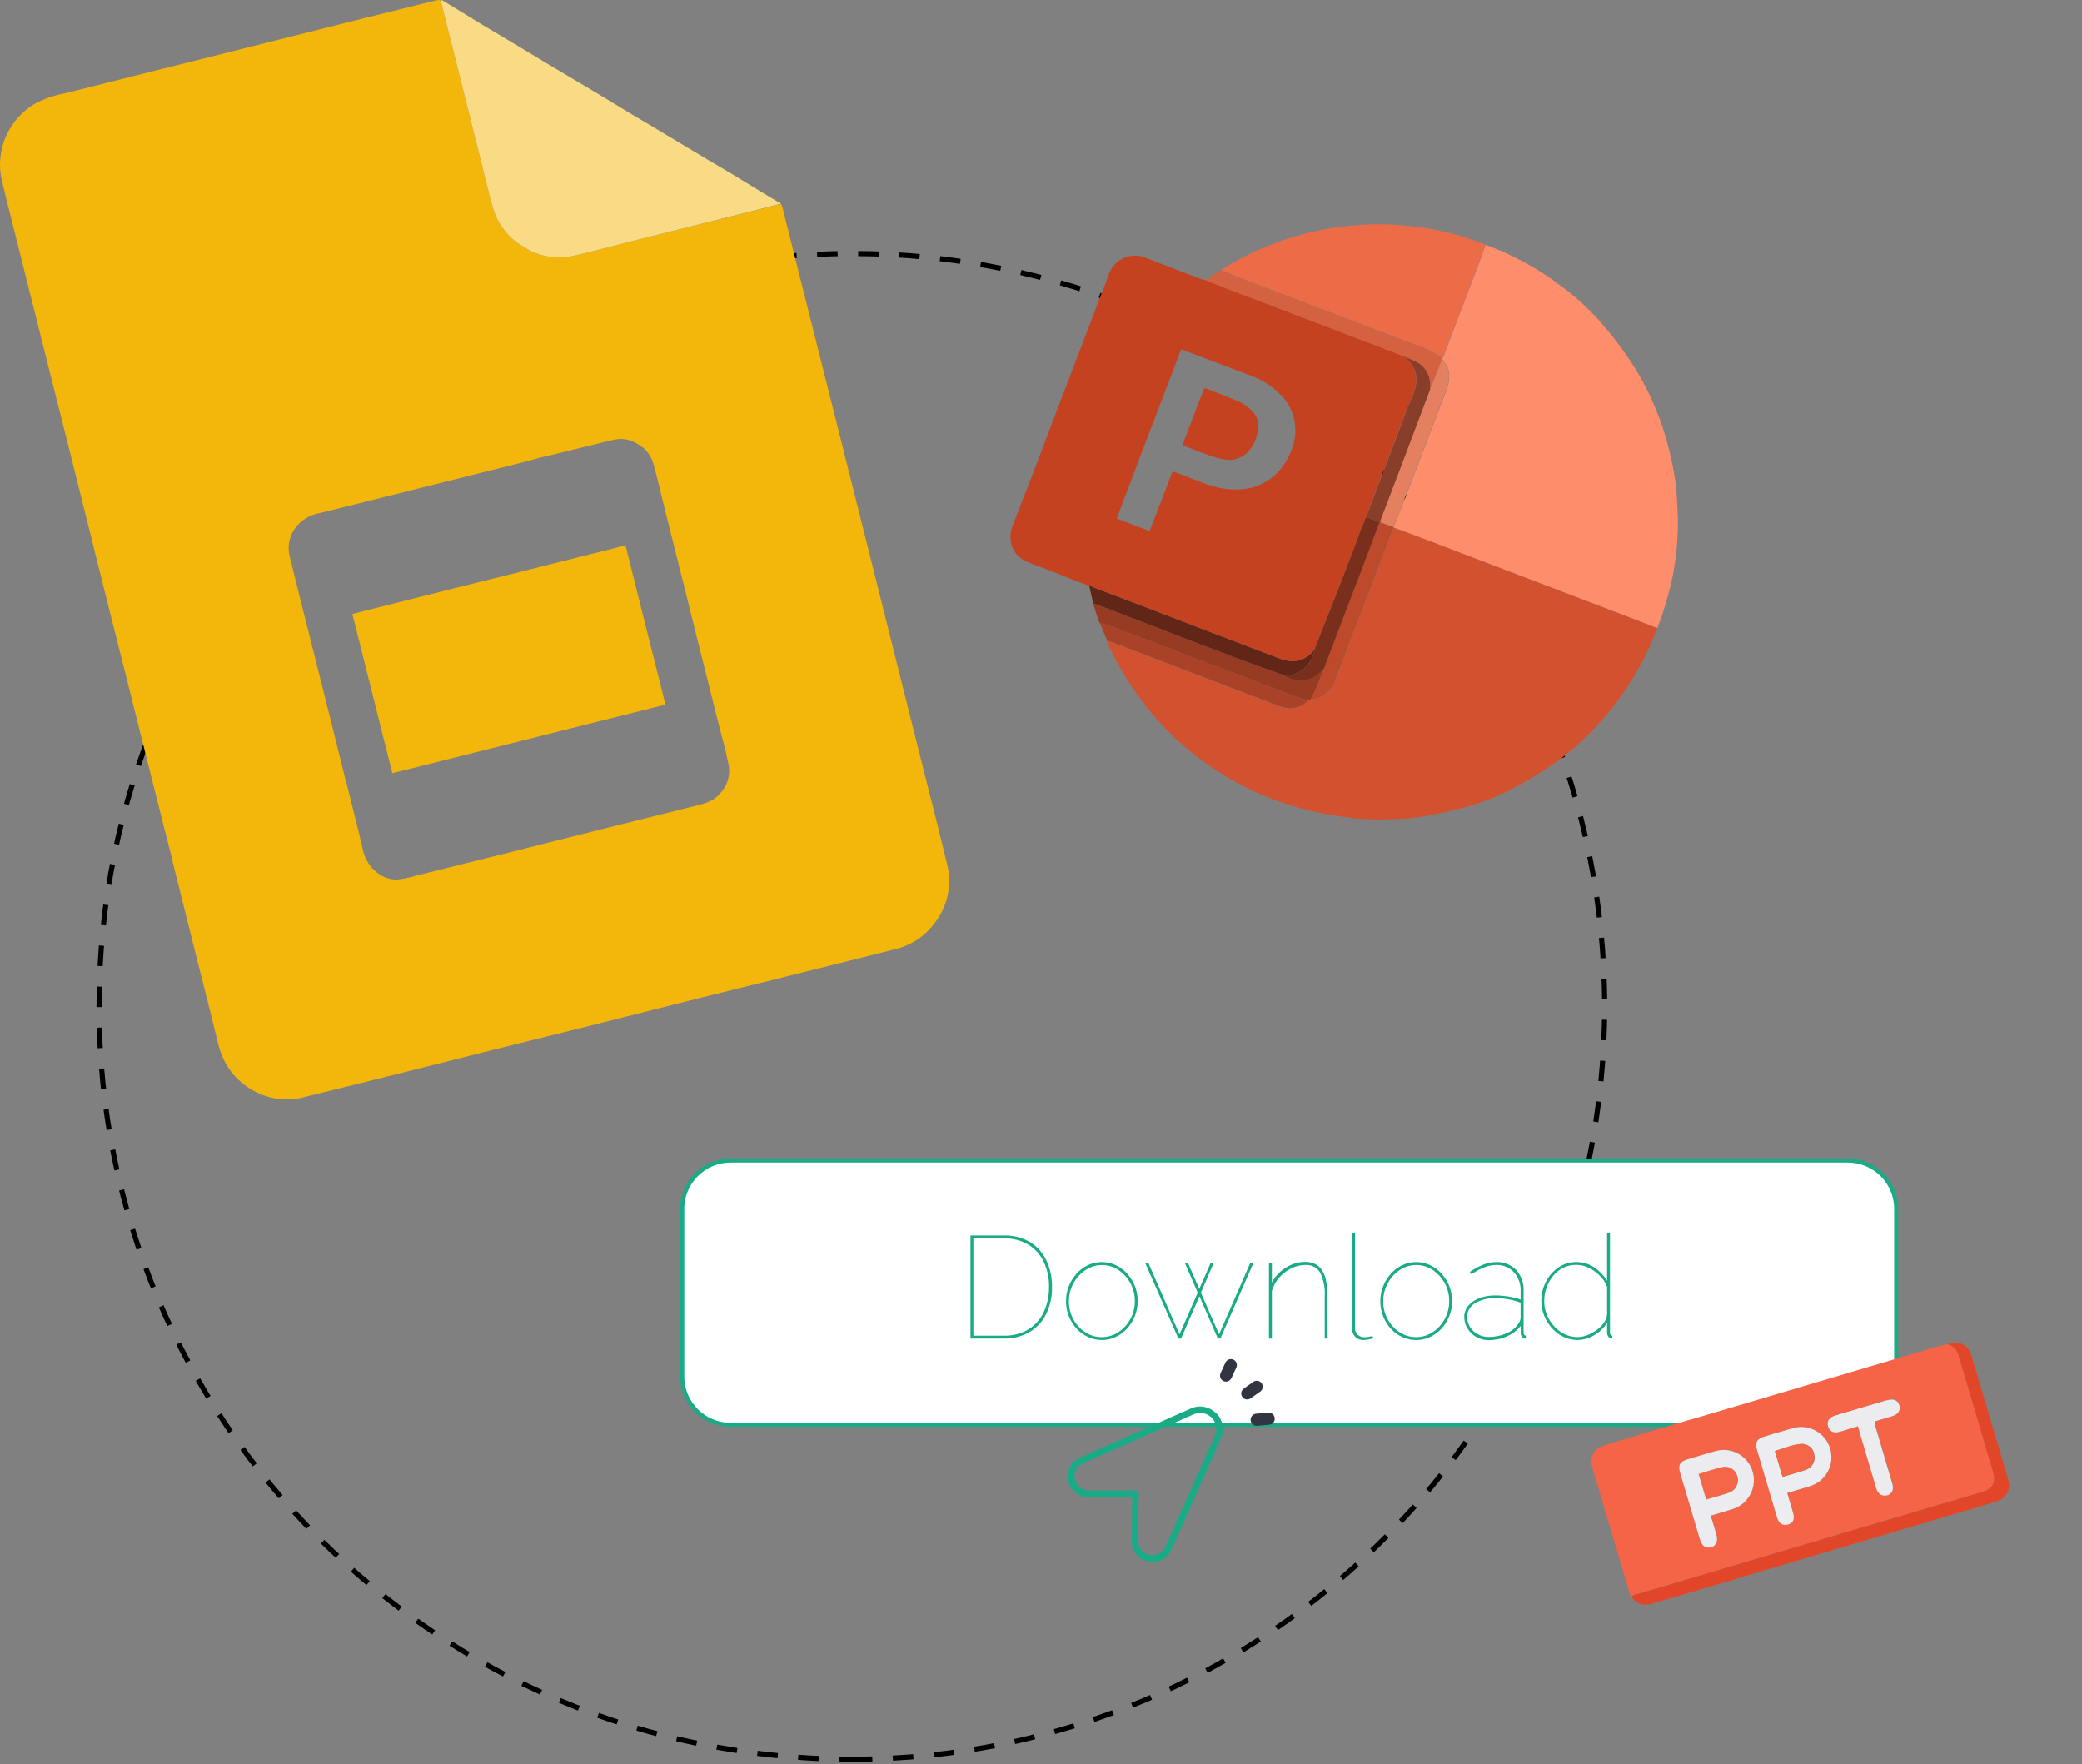 <svg width="406" height="344" viewBox="0 0 406 344" fill="none" xmlns="http://www.w3.org/2000/svg">
<rect x="0" y="0" width="406" height="344" fill="#808080" stroke="none"/>
<path d="M166.113 343.023C247.187 343.023 312.911 277.299 312.911 196.225C312.911 115.15 247.187 49.426 166.113 49.426C85.038 49.426 19.314 115.15 19.314 196.225C19.314 277.299 85.038 343.023 166.113 343.023Z" stroke="black" stroke-linejoin="round" stroke-dasharray="4 4"/>
<path d="M360.332 226.289H142.481C137.269 226.289 133.044 230.514 133.044 235.726V268.393C133.044 273.605 137.269 277.83 142.481 277.83H360.332C365.544 277.83 369.769 273.605 369.769 268.393V235.726C369.769 230.514 365.544 226.289 360.332 226.289Z" fill="white" stroke="#18AB86" stroke-width="0.786" stroke-miterlimit="10"/>
<path d="M189.249 261.009V240.908H195.705C197.55 240.837 199.375 241.304 200.959 242.253C202.337 243.13 203.43 244.39 204.104 245.878C204.814 247.466 205.17 249.188 205.15 250.927C205.192 252.767 204.799 254.592 204.002 256.251C203.281 257.717 202.143 258.937 200.731 259.758C199.205 260.621 197.473 261.053 195.721 261.009H189.249ZM204.568 250.927C204.599 249.242 204.246 247.572 203.538 246.043C202.884 244.658 201.84 243.494 200.534 242.693C199.072 241.838 197.398 241.416 195.705 241.474H189.815V260.443H195.705C197.42 260.503 199.115 260.069 200.589 259.192C201.892 258.372 202.925 257.189 203.562 255.787C204.248 254.26 204.592 252.601 204.568 250.927Z" fill="#18AB86"/>
<path d="M214.87 261.292C213.933 261.297 213.006 261.093 212.157 260.694C211.307 260.3 210.544 259.738 209.916 259.043C209.274 258.326 208.765 257.5 208.414 256.605C208.056 255.679 207.875 254.695 207.879 253.703C207.872 252.699 208.059 251.703 208.43 250.77C208.787 249.876 209.301 249.053 209.947 248.34C210.573 247.643 211.333 247.078 212.181 246.68C213.024 246.292 213.942 246.09 214.87 246.09C215.799 246.09 216.716 246.292 217.56 246.68C218.41 247.079 219.171 247.643 219.801 248.34C220.443 249.055 220.954 249.877 221.311 250.77C222.045 252.645 222.045 254.729 221.311 256.605C220.96 257.502 220.448 258.328 219.801 259.043C219.17 259.735 218.408 260.296 217.56 260.694C216.72 261.093 215.8 261.297 214.87 261.292ZM208.445 253.758C208.434 254.974 208.731 256.173 209.31 257.242C209.856 258.269 210.655 259.14 211.63 259.774C212.588 260.4 213.707 260.734 214.851 260.734C215.995 260.734 217.114 260.4 218.071 259.774C219.062 259.13 219.874 258.245 220.43 257.202C221.013 256.123 221.313 254.914 221.303 253.687C221.311 252.491 221.022 251.312 220.462 250.255C219.902 249.198 219.089 248.297 218.095 247.632C217.143 246.996 216.022 246.662 214.878 246.672C213.74 246.667 212.627 247.007 211.685 247.648C210.695 248.299 209.883 249.188 209.326 250.235C208.738 251.315 208.435 252.528 208.445 253.758Z" fill="#18AB86"/>
<path d="M243.786 246.311H244.408L237.983 261.009H237.495L233.901 252.767L230.307 261.009H229.796L223.34 246.311H223.961L230.016 260.183L233.555 252.059L231.094 246.342H231.691L233.87 251.328L236.048 246.342H236.646L234.184 252.059L237.723 260.183L243.786 246.311Z" fill="#18AB86"/>
<path d="M258.893 261.009H258.327V252.822C258.436 251.212 258.13 249.601 257.438 248.143C257.143 247.655 256.719 247.258 256.212 246.996C255.706 246.734 255.137 246.616 254.568 246.657C253.607 246.66 252.659 246.886 251.8 247.317C250.899 247.758 250.097 248.376 249.441 249.134C248.785 249.882 248.302 250.765 248.025 251.721V261.009H247.459V246.311H248.025V250.078C248.437 249.283 248.991 248.571 249.661 247.978C250.338 247.383 251.108 246.905 251.941 246.562C252.756 246.231 253.626 246.06 254.505 246.059C255.178 246.04 255.847 246.18 256.455 246.468C257.011 246.747 257.481 247.171 257.816 247.695C258.208 248.339 258.475 249.051 258.602 249.795C258.785 250.783 258.869 251.786 258.854 252.791L258.893 261.009Z" fill="#18AB86"/>
<path d="M263.651 240.342H264.233V258.956C264.222 259.199 264.262 259.441 264.35 259.667C264.438 259.893 264.572 260.099 264.744 260.27C265.117 260.603 265.606 260.775 266.105 260.749C266.355 260.745 266.605 260.722 266.852 260.679C267.118 260.636 267.381 260.576 267.638 260.498L267.835 260.954C267.517 261.044 267.194 261.118 266.868 261.174C266.544 261.244 266.215 261.284 265.885 261.292C265.584 261.304 265.285 261.253 265.006 261.142C264.727 261.031 264.474 260.862 264.265 260.647C264.053 260.421 263.889 260.155 263.782 259.865C263.676 259.574 263.628 259.265 263.643 258.956L263.651 240.342Z" fill="#18AB86"/>
<path d="M276.139 261.292C275.199 261.298 274.269 261.094 273.418 260.694C272.569 260.302 271.809 259.74 271.185 259.043C270.199 257.934 269.542 256.573 269.286 255.112C269.031 253.65 269.187 252.147 269.738 250.77C270.092 249.876 270.603 249.053 271.248 248.34C271.877 247.643 272.639 247.079 273.489 246.68C274.332 246.292 275.25 246.09 276.178 246.09C277.107 246.09 278.025 246.292 278.868 246.68C279.715 247.08 280.474 247.644 281.101 248.34C281.748 249.053 282.262 249.876 282.619 250.77C282.986 251.704 283.173 252.699 283.169 253.703C283.175 254.696 282.991 255.681 282.627 256.605C282.282 257.505 281.77 258.333 281.117 259.043C280.485 259.735 279.724 260.296 278.876 260.694C278.022 261.101 277.085 261.306 276.139 261.292ZM269.738 253.758C269.726 254.974 270.024 256.173 270.603 257.242C271.151 258.267 271.949 259.138 272.923 259.774C273.88 260.4 274.999 260.734 276.143 260.734C277.287 260.734 278.406 260.4 279.363 259.774C280.356 259.132 281.168 258.247 281.723 257.202C282.311 256.125 282.614 254.915 282.603 253.687C282.608 252.491 282.316 251.312 281.755 250.256C281.194 249.199 280.38 248.298 279.387 247.632C278.437 247.002 277.322 246.665 276.182 246.665C275.042 246.665 273.928 247.002 272.978 247.632C271.987 248.283 271.176 249.173 270.618 250.219C270.031 251.306 269.728 252.523 269.738 253.758Z" fill="#18AB86"/>
<path d="M285.537 256.786C285.527 255.988 285.807 255.215 286.323 254.607C286.901 253.945 287.637 253.439 288.462 253.137C289.467 252.759 290.535 252.578 291.608 252.602C292.467 252.604 293.324 252.675 294.172 252.814C294.977 252.935 295.767 253.138 296.531 253.42V251.753C296.594 250.395 296.119 249.067 295.21 248.057C294.761 247.588 294.217 247.221 293.615 246.979C293.013 246.738 292.366 246.628 291.718 246.657C290.936 246.67 290.163 246.827 289.437 247.121C288.559 247.464 287.727 247.916 286.96 248.466L286.622 248.009C287.461 247.428 288.363 246.945 289.312 246.57C290.078 246.265 290.893 246.103 291.718 246.091C292.444 246.052 293.17 246.169 293.848 246.432C294.525 246.695 295.14 247.098 295.65 247.616C296.666 248.747 297.192 250.235 297.113 251.753V259.876C297.1 260.029 297.145 260.18 297.239 260.301C297.278 260.347 297.328 260.384 297.384 260.408C297.44 260.433 297.5 260.444 297.561 260.442V261.009H297.309L297.168 260.969C296.973 260.887 296.812 260.74 296.712 260.553C296.6 260.35 296.543 260.123 296.547 259.892V258.532C295.838 259.418 294.922 260.117 293.881 260.568C292.76 261.068 291.545 261.32 290.318 261.308C289.478 261.321 288.648 261.115 287.912 260.71C287.205 260.33 286.613 259.768 286.197 259.082C285.762 258.396 285.533 257.599 285.537 256.786ZM296.098 258.123C296.235 257.935 296.344 257.728 296.421 257.509C296.483 257.332 296.517 257.146 296.523 256.959V254.01C295.761 253.709 294.971 253.488 294.164 253.349C293.317 253.205 292.459 253.134 291.6 253.137C290.205 253.073 288.823 253.417 287.621 254.128C287.16 254.393 286.777 254.776 286.512 255.237C286.246 255.699 286.108 256.222 286.111 256.754C286.1 257.459 286.291 258.152 286.661 258.752C287.031 259.351 287.556 259.84 288.179 260.167C288.83 260.523 289.561 260.705 290.302 260.694C291.496 260.707 292.678 260.466 293.771 259.986C294.709 259.601 295.517 258.954 296.098 258.123Z" fill="#18AB86"/>
<path d="M300.565 253.703C300.554 252.393 300.862 251.1 301.462 249.936C302.025 248.819 302.86 247.861 303.892 247.152C304.92 246.445 306.143 246.074 307.391 246.091C308.665 246.071 309.914 246.45 310.962 247.176C311.944 247.849 312.772 248.723 313.392 249.74V240.342H313.958V259.876C313.954 260.023 313.998 260.167 314.084 260.285C314.123 260.335 314.173 260.375 314.231 260.402C314.288 260.429 314.35 260.443 314.414 260.443V261.009C314.239 261.02 314.065 260.979 313.914 260.891C313.762 260.802 313.641 260.671 313.565 260.513C313.449 260.321 313.389 260.101 313.392 259.876V257.942C312.762 258.932 311.905 259.758 310.891 260.348C309.984 260.906 308.951 261.224 307.888 261.274C306.825 261.323 305.766 261.102 304.812 260.631C303.956 260.204 303.192 259.613 302.563 258.893C301.936 258.171 301.438 257.347 301.092 256.456C300.748 255.579 300.569 254.645 300.565 253.703ZM313.392 256.22V250.927C313.097 250.117 312.624 249.383 312.007 248.78C311.371 248.134 310.629 247.602 309.813 247.207C309.058 246.839 308.231 246.643 307.391 246.633C306.494 246.619 305.606 246.821 304.804 247.223C304.042 247.618 303.37 248.167 302.83 248.835C301.729 250.21 301.13 251.919 301.131 253.68C301.128 254.586 301.296 255.486 301.627 256.33C301.954 257.159 302.432 257.922 303.035 258.579C303.616 259.234 304.322 259.769 305.111 260.152C305.901 260.53 306.767 260.724 307.643 260.718C308.267 260.707 308.885 260.588 309.467 260.364C310.13 260.123 310.755 259.79 311.323 259.373C311.885 258.977 312.374 258.488 312.77 257.926C313.133 257.427 313.348 256.835 313.392 256.22Z" fill="#18AB86"/>
<path d="M237.141 275.55C236.538 274.941 235.769 274.523 234.931 274.345C234.093 274.168 233.221 274.239 232.423 274.551L210.891 284.074C209.986 284.397 209.226 285.03 208.745 285.862C208.264 286.694 208.095 287.669 208.267 288.614C208.439 289.559 208.941 290.412 209.684 291.021C210.427 291.63 211.362 291.955 212.322 291.938H220.784L220.697 300.494C220.672 301.449 220.995 302.379 221.606 303.113C222.216 303.846 223.073 304.333 224.016 304.481C224.276 304.523 224.539 304.545 224.802 304.544C225.619 304.561 226.42 304.321 227.092 303.856C227.764 303.392 228.273 302.727 228.546 301.957L238.179 280.268C238.493 279.469 238.565 278.596 238.386 277.757C238.207 276.918 237.785 276.151 237.173 275.55H237.141ZM236.984 279.757L227.342 301.446C227.116 302.059 226.68 302.573 226.112 302.897C225.544 303.222 224.88 303.336 224.236 303.219C223.593 303.103 223.011 302.764 222.592 302.261C222.174 301.759 221.946 301.125 221.948 300.471L222.042 291.278C222.043 291.11 221.978 290.949 221.861 290.829C221.742 290.71 221.581 290.643 221.413 290.641H212.33C211.674 290.642 211.039 290.412 210.536 289.991C210.033 289.571 209.695 288.986 209.581 288.34C209.468 287.694 209.585 287.029 209.914 286.461C210.243 285.894 210.762 285.461 211.378 285.238L232.91 275.715C233.273 275.582 233.656 275.512 234.043 275.51C234.551 275.509 235.053 275.63 235.505 275.865C235.956 276.1 236.344 276.441 236.634 276.858C236.925 277.276 237.11 277.758 237.174 278.263C237.237 278.767 237.178 279.28 237 279.757H236.984Z" fill="#18AB86"/>
<path d="M248.568 276.501C248.555 276.349 248.512 276.201 248.442 276.066C248.372 275.93 248.275 275.81 248.158 275.712C248.041 275.614 247.906 275.54 247.76 275.495C247.615 275.449 247.462 275.433 247.31 275.447L244.95 275.652C244.796 275.666 244.645 275.71 244.507 275.782C244.369 275.854 244.247 275.953 244.147 276.072C243.946 276.313 243.849 276.625 243.877 276.938C243.905 277.25 244.056 277.539 244.298 277.741C244.539 277.942 244.85 278.039 245.163 278.011L247.483 277.807C247.642 277.798 247.798 277.757 247.94 277.685C248.083 277.614 248.209 277.514 248.311 277.391C248.413 277.269 248.488 277.126 248.532 276.973C248.577 276.82 248.589 276.659 248.568 276.501ZM240.13 268.731L241.105 266.616C241.22 266.339 241.223 266.028 241.114 265.749C241.006 265.469 240.793 265.242 240.522 265.116C240.25 264.989 239.94 264.972 239.656 265.068C239.372 265.165 239.136 265.367 238.997 265.633L238.014 267.748C237.928 267.934 237.892 268.138 237.91 268.342C237.927 268.545 237.999 268.74 238.116 268.908C238.233 269.075 238.392 269.209 238.577 269.295C238.762 269.381 238.967 269.418 239.17 269.4C239.375 269.381 239.571 269.31 239.739 269.193C239.907 269.076 240.042 268.917 240.13 268.731ZM243.881 272.663L245.784 271.319C246.022 271.136 246.181 270.868 246.226 270.571C246.272 270.275 246.201 269.972 246.028 269.726C245.856 269.48 245.595 269.311 245.3 269.253C245.006 269.195 244.7 269.253 244.447 269.416L242.536 270.76C242.284 270.939 242.113 271.21 242.06 271.514C242.008 271.819 242.079 272.132 242.257 272.384C242.435 272.637 242.707 272.808 243.011 272.86C243.316 272.913 243.629 272.842 243.881 272.663Z" fill="#323442"/>
<path d="M329.033 276.965C329.426 276.862 329.819 276.776 330.212 276.658L377.641 262.597C378.356 262.393 379.088 262.259 379.811 262.094C380.367 262.245 380.867 262.552 381.255 262.979C381.642 263.405 381.9 263.933 381.997 264.5C384.207 271.94 386.441 279.379 388.611 286.834C389.201 288.887 388.863 290.239 386.417 290.955C364.067 297.519 341.731 304.135 319.407 310.804C318.975 310.93 318.432 310.89 318.18 311.402C317.811 311.181 317.819 310.772 317.716 310.426C315.294 302.3 312.883 294.174 310.482 286.048C310.205 285.275 310.24 284.425 310.581 283.679C310.922 282.933 311.541 282.349 312.306 282.053C312.71 281.878 313.125 281.731 313.548 281.612L329.033 276.965ZM333.594 295.54C335.167 295.076 336.567 294.675 337.982 294.226C339.446 293.748 340.664 292.716 341.377 291.351C342.09 289.986 342.24 288.396 341.797 286.921C341.353 285.447 340.35 284.204 339.003 283.459C337.655 282.714 336.07 282.525 334.585 282.934C332.729 283.46 330.881 284.019 329.033 284.577C327.641 284.994 327.248 285.686 327.649 287.109C328.05 288.533 328.514 290.035 328.946 291.498L331.518 300.148C331.777 301.005 332.178 301.721 333.217 301.76C334.404 301.76 335.096 300.777 334.789 299.472C334.483 298.166 334.019 296.971 333.594 295.54ZM348.536 291.112C350.109 290.648 351.556 290.239 352.995 289.783C354.482 289.326 355.729 288.299 356.463 286.926C357.196 285.553 357.358 283.946 356.911 282.455C356.465 280.964 355.448 279.709 354.081 278.965C352.713 278.221 351.108 278.048 349.613 278.482C347.718 279.017 345.831 279.583 343.951 280.158C342.638 280.551 342.237 281.298 342.63 282.635C343.935 287.06 345.246 291.482 346.562 295.901C346.916 297.073 347.686 297.561 348.669 297.278C349.652 296.995 350.022 296.185 349.684 294.997C349.346 293.81 348.921 292.473 348.512 291.112H348.536ZM362.337 278.097C362.495 278.632 362.612 279.025 362.73 279.41C363.779 282.949 364.828 286.491 365.876 290.035C366.12 290.868 366.537 291.545 367.496 291.608C368.739 291.686 369.446 290.64 369.069 289.303C367.999 285.631 366.898 281.958 365.813 278.294C365.631 277.935 365.573 277.525 365.648 277.13C366.741 276.807 367.874 276.477 368.998 276.131C370.123 275.785 370.744 274.975 370.429 273.976C370.115 272.978 369.297 272.655 368.117 273.001C364.704 274.008 361.297 275.02 357.894 276.037C356.714 276.391 356.25 277.146 356.549 278.136C356.848 279.127 357.658 279.489 358.846 279.151L362.337 278.097Z" fill="#F56447"/>
<path d="M318.18 311.418C318.432 310.906 318.967 310.946 319.407 310.82C341.741 304.183 364.078 297.566 386.417 290.971C388.862 290.255 389.201 288.903 388.611 286.85C386.44 279.395 384.207 271.956 381.997 264.516C381.899 263.949 381.642 263.421 381.254 262.995C380.867 262.568 380.366 262.261 379.811 262.11C381.903 261.323 383.743 262.11 384.404 264.202C386.831 272.323 389.24 280.449 391.631 288.58C391.77 289.001 391.822 289.446 391.784 289.888C391.746 290.33 391.618 290.76 391.408 291.15C391.199 291.541 390.911 291.885 390.564 292.161C390.217 292.437 389.817 292.64 389.389 292.756C389.067 292.866 388.737 292.953 388.414 293.055L339.374 307.596C338.989 307.714 338.587 307.855 338.226 307.981L322.167 312.699C320.39 313.195 319.124 312.778 318.18 311.418Z" fill="#E24628"/>
<path d="M348.512 291.112C348.921 292.473 349.299 293.731 349.66 294.997C350.022 296.263 349.66 296.995 348.646 297.278C347.631 297.561 346.892 297.073 346.538 295.902C345.217 291.482 343.906 287.06 342.606 282.635C342.213 281.298 342.606 280.551 343.927 280.158C345.807 279.584 347.694 279.017 349.59 278.483C351.084 278.048 352.69 278.221 354.057 278.965C355.424 279.71 356.442 280.964 356.888 282.455C357.334 283.946 357.173 285.553 356.439 286.926C355.705 288.299 354.459 289.326 352.971 289.783C351.524 290.239 350.069 290.648 348.512 291.112ZM347.608 287.967C349.181 287.487 350.753 287.102 352.24 286.567C352.802 286.356 353.27 285.95 353.559 285.424C353.847 284.897 353.937 284.284 353.813 283.697C353.745 283.08 353.443 282.513 352.968 282.113C352.494 281.713 351.884 281.512 351.265 281.55C349.487 281.683 347.852 282.438 346.145 282.926L347.608 287.967Z" fill="#ECEDF0"/>
<path d="M362.314 278.097L358.799 279.175C357.611 279.513 356.801 279.175 356.502 278.16C356.203 277.146 356.667 276.414 357.847 276.061C361.25 275.012 364.657 274 368.07 273.025C369.25 272.679 370.076 273.025 370.382 274C370.689 274.975 370.178 275.785 368.951 276.155C367.724 276.525 366.694 276.831 365.601 277.154C365.525 277.549 365.584 277.959 365.766 278.318C366.851 281.99 367.952 285.663 369.022 289.327C369.415 290.664 368.707 291.687 367.449 291.631C366.49 291.569 366.073 290.892 365.829 290.059C364.78 286.515 363.732 282.973 362.683 279.434C362.589 279.025 362.471 278.632 362.314 278.097Z" fill="#ECECEF"/>
<path d="M332.713 292.363L331.234 287.385C332.854 286.897 334.443 286.315 336.079 285.985C336.693 285.911 337.313 286.067 337.82 286.422C338.327 286.778 338.684 287.308 338.823 287.912C338.992 288.511 338.938 289.152 338.671 289.714C338.403 290.277 337.94 290.724 337.368 290.971C335.882 291.513 334.309 291.891 332.713 292.363Z" fill="#F56547"/>
<path d="M347.592 287.967L346.098 282.926C347.804 282.438 349.44 281.683 351.217 281.55C351.836 281.512 352.446 281.713 352.921 282.113C353.395 282.513 353.698 283.08 353.765 283.697C353.89 284.284 353.8 284.897 353.511 285.424C353.223 285.95 352.755 286.356 352.192 286.567C350.737 287.102 349.212 287.487 347.592 287.967Z" fill="#F56547"/>
<path d="M333.594 295.54C334.019 296.971 334.435 298.222 334.758 299.472C335.08 300.722 334.404 301.776 333.185 301.76C332.147 301.76 331.746 300.974 331.486 300.148L328.915 291.498C328.482 290.035 328.026 288.58 327.617 287.11C327.208 285.639 327.617 284.994 329.001 284.577C330.849 284.019 332.697 283.461 334.553 282.934C336.038 282.525 337.624 282.714 338.971 283.459C340.319 284.204 341.322 285.447 341.765 286.922C342.209 288.396 342.058 289.986 341.345 291.351C340.633 292.716 339.414 293.748 337.951 294.227C336.582 294.675 335.143 295.076 333.594 295.54ZM332.713 292.394C334.286 291.922 335.859 291.545 337.392 290.979C337.955 290.728 338.409 290.284 338.671 289.727C338.934 289.17 338.988 288.537 338.824 287.943C338.684 287.34 338.327 286.81 337.821 286.454C337.314 286.098 336.694 285.942 336.079 286.017C334.443 286.347 332.855 286.929 331.235 287.416L332.713 292.394Z" fill="#ECECF0"/>
<path d="M184.688 168.472C183.524 163.651 182.329 158.846 181.094 154.034C179.72 148.529 178.336 143.024 176.942 137.519C175.694 132.549 174.449 127.568 173.206 122.577C171.932 117.476 170.653 112.37 169.369 107.258L165.547 92.017C164.267 86.911 162.986 81.81 161.701 76.714C160.317 71.209 158.93 65.704 157.541 60.199C155.858 53.505 154.178 46.807 152.5 40.107C152.445 39.974 152.368 39.852 152.272 39.745C150.778 40.138 149.284 40.531 147.782 40.909L121.972 47.334C118.472 48.207 114.996 49.19 111.473 49.96C109.062 50.43 106.567 50.195 104.285 49.284C104.162 49.244 104.036 49.213 103.908 49.19L103.562 48.985C102.626 48.419 101.651 47.9 100.77 47.271C99.678 46.442 98.723 45.447 97.939 44.322C96.366 42.167 95.839 39.603 95.21 37.095C93.213 29.089 91.21 21.081 89.202 13.07C88.201 9.086 87.194 5.101 86.182 1.117C86.088 0.771 86.017 0.425 85.939 0.079C85.742 0.021 85.537 -0.003 85.333 0.008C80.51 1.193 75.694 2.385 70.887 3.586L56.032 7.321L41.774 10.899L26.911 14.619C22.137 15.822 17.372 17.034 12.598 18.213C10.518 18.594 8.511 19.303 6.653 20.313C4.302 21.744 2.431 23.844 1.282 26.345C-0.019 29.11 -0.341 32.235 0.37 35.207C0.999 37.85 1.667 40.492 2.328 43.127L5.56 56.032C6.949 61.589 8.346 67.151 9.751 72.719L13.833 88.919C15.107 94.015 16.378 99.111 17.647 104.207C18.848 109.014 20.048 113.822 21.249 118.63C22.444 123.395 23.655 128.184 24.85 132.903L28.46 147.318C29.655 152.083 30.856 156.849 32.062 161.615C32.541 163.526 33.037 165.421 33.532 167.332C33.548 167.48 33.572 167.627 33.603 167.772C34.154 169.998 34.704 172.215 35.262 174.441L38.872 188.848C40.036 193.464 41.231 198.08 42.348 202.712C42.697 204.456 43.321 206.134 44.196 207.682C45.195 209.323 46.52 210.742 48.089 211.85C49.356 212.744 50.765 213.417 52.257 213.84C54.435 214.495 56.748 214.554 58.957 214.013C64.698 212.582 70.439 211.182 76.179 209.743C83.375 207.942 90.57 206.102 97.766 204.301C103.625 202.83 109.499 201.399 115.366 199.928C122.577 198.12 129.789 196.279 137 194.463C141.789 193.26 146.594 192.104 151.383 190.9C158.996 188.997 166.598 187.092 174.189 185.183C175.963 184.79 177.647 184.064 179.151 183.044C180.634 181.984 181.9 180.65 182.879 179.112C183.913 177.566 184.608 175.819 184.92 173.985C185.232 172.152 185.153 170.273 184.688 168.472ZM140.374 154.765C139.045 156.338 137.228 156.731 135.364 157.187C129.791 158.566 124.221 159.955 118.653 161.355L98.379 166.451L80.945 170.792C79.843 171.124 78.714 171.359 77.571 171.492C76.364 171.541 75.169 171.226 74.142 170.587C73.241 170.02 72.469 169.269 71.878 168.383C71.287 167.496 70.89 166.495 70.714 165.444C69.699 161.103 68.582 156.794 67.513 152.453C67.513 152.343 67.434 152.241 67.395 152.138C66.504 148.558 65.618 144.979 64.737 141.404C63.269 135.548 61.798 129.692 60.325 123.836C59.043 118.747 57.746 113.659 56.503 108.524C56.253 107.564 56.223 106.56 56.415 105.586C56.607 104.613 57.016 103.695 57.612 102.901C58.769 101.389 60.454 100.37 62.331 100.047C68.237 98.608 74.127 97.106 80.025 95.635L101.675 90.217C102.831 89.926 103.987 89.595 105.135 89.281L108.438 88.494L115.767 86.701C117.198 86.355 118.622 85.97 120.061 85.679C121.52 85.432 123.019 85.735 124.268 86.528C125.027 86.93 125.697 87.482 126.238 88.149C126.778 88.817 127.178 89.587 127.414 90.413C128.2 93.197 128.829 96.02 129.529 98.828L133.611 115.099C134.499 118.677 135.38 122.263 136.284 125.841C137.511 130.748 138.754 135.647 139.98 140.555C140.712 143.464 141.553 146.358 142.12 149.299C142.279 150.284 142.205 151.292 141.901 152.241C141.598 153.191 141.075 154.056 140.374 154.765Z" fill="#F3B60A"/>
<path d="M152.272 39.706C150.778 40.099 149.284 40.492 147.782 40.87L121.972 47.334C118.472 48.207 114.996 49.19 111.473 49.961C109.062 50.43 106.567 50.195 104.285 49.284C104.162 49.244 104.036 49.213 103.908 49.19L103.562 48.985C102.626 48.419 101.651 47.9 100.77 47.271C99.678 46.442 98.722 45.447 97.939 44.322C96.366 42.167 95.839 39.603 95.21 37.095C93.213 29.089 91.21 21.081 89.202 13.07C88.201 9.086 87.194 5.101 86.182 1.117C86.088 0.771 86.017 0.425 85.939 0.079C86.056 0.079 86.206 0.079 86.292 0.079C88.864 1.651 91.42 3.224 93.991 4.797C96.036 6.024 98.088 7.227 100.133 8.454C102.178 9.681 104.388 11.033 106.527 12.307C109.837 14.281 113.156 16.239 116.467 18.213C118.763 19.589 121.052 20.989 123.34 22.373L127.327 24.733L133.886 28.665L137.621 30.906C139.509 32.023 141.404 33.123 143.275 34.248C144.966 35.263 146.626 36.308 148.308 37.323C149.622 38.125 150.99 38.911 152.272 39.706Z" fill="#F9DB86"/>
<path d="M129.757 137.401L76.51 150.77C73.915 140.413 71.319 130.103 68.716 119.73L72.051 118.873L88.251 114.792L103.546 110.978L117.371 107.502C118.763 107.148 120.155 106.81 121.539 106.432C121.956 106.314 122.043 106.558 122.113 106.833C122.845 109.767 123.56 112.7 124.3 115.625C125.872 121.948 127.466 128.271 129.081 134.594C129.301 135.49 129.513 136.402 129.757 137.401Z" fill="#F3B60A"/>
<path d="M323.159 122.46C322.046 125.541 320.645 128.511 318.975 131.33C317.467 133.887 315.769 136.327 313.895 138.628C311.842 141.18 309.572 143.548 307.108 145.706C305.463 147.136 303.721 148.45 301.894 149.638C299.579 151.203 297.174 152.632 294.691 153.916C291.733 155.447 288.615 156.65 285.395 157.502C282.667 158.178 279.891 158.839 277.154 159.279C274.986 159.586 272.8 159.744 270.611 159.751C268.486 159.836 266.358 159.776 264.241 159.57C261.364 159.239 258.506 158.761 255.677 158.139C244.197 155.448 233.808 149.329 225.888 140.594C223.892 138.376 222.068 136.01 220.43 133.516C218.722 130.922 217.228 128.192 215.963 125.354C215.923 125.228 215.894 125.099 215.877 124.968C216.309 125.11 216.758 125.228 217.182 125.385L234.829 132.148C239.637 133.988 244.445 135.823 249.252 137.653C249.985 137.963 250.775 138.115 251.57 138.098C252.366 138.082 253.149 137.898 253.868 137.559C254.322 137.269 254.734 136.919 255.095 136.521L255.606 136.371C255.886 136.365 256.164 136.338 256.44 136.292C257.395 136.063 258.272 135.585 258.985 134.909C259.697 134.233 260.219 133.381 260.498 132.439C261.339 130.174 262.212 127.917 263.077 125.66C264.493 121.99 265.906 118.305 267.316 114.603C268.81 110.692 270.299 106.781 271.783 102.87C273.025 103.326 274.276 103.767 275.51 104.231C278.703 105.442 281.888 106.668 285.081 107.887L296.091 112.095L306.636 116.121L318.031 120.478C319.754 121.107 321.452 121.799 323.159 122.46Z" fill="#D25230"/>
<path d="M323.159 122.459C321.452 121.799 319.753 121.13 318.047 120.478L306.652 116.121L296.106 112.094L285.096 107.887C281.904 106.668 278.719 105.441 275.526 104.23C274.291 103.766 273.041 103.326 271.798 102.87C271.794 102.831 271.794 102.791 271.798 102.752C272.372 101.305 272.962 99.85 273.521 98.395C274.936 94.725 276.344 91.055 277.744 87.385C279.104 83.823 280.433 80.253 281.833 76.714C282.493 75.055 282.942 73.388 282.313 71.65C282.027 71.089 281.682 70.562 281.282 70.077V69.825C281.357 69.745 281.42 69.655 281.471 69.558L284.326 62.047C285.689 58.482 287.049 54.92 288.407 51.36C288.863 50.157 289.272 48.946 289.705 47.735C294.868 49.611 299.725 52.24 304.12 55.536C306.922 57.572 309.504 59.894 311.826 62.464C313.586 64.45 315.237 66.529 316.773 68.693C318.2 70.707 319.5 72.808 320.666 74.984C322.095 77.719 323.302 80.564 324.275 83.493C325.277 86.576 326.042 89.731 326.564 92.93C326.786 94.231 326.928 95.544 326.988 96.862C327.106 98.725 327.224 100.589 327.201 102.453C327.153 105.801 326.808 109.138 326.171 112.425C325.453 115.815 324.465 119.141 323.214 122.373C323.214 122.373 323.214 122.428 323.159 122.459Z" fill="#FE8E6B"/>
<path d="M289.657 47.696C289.225 48.907 288.816 50.118 288.36 51.321C287.007 54.886 285.647 58.448 284.278 62.008L281.424 69.518C281.373 69.615 281.309 69.705 281.235 69.786C280.485 69.249 279.696 68.768 278.876 68.347C277.201 67.615 275.463 67.018 273.748 66.365L262.503 62.063L252.051 58.084L240.806 53.782C239.901 53.428 239.013 52.996 238.116 52.65C241.686 50.341 245.519 48.469 249.535 47.074C253.215 45.762 257.02 44.829 260.891 44.29C265.084 43.691 269.331 43.569 273.552 43.929C279.08 44.364 284.51 45.635 289.657 47.696Z" fill="#EC6C47"/>
<path d="M238.116 52.689C239.013 53.067 239.901 53.476 240.806 53.822L252.051 58.123L262.503 62.102L273.74 66.404C275.455 67.057 277.193 67.654 278.868 68.386C279.688 68.807 280.477 69.288 281.227 69.825C281.227 69.904 281.227 69.99 281.227 70.077C280.865 70.989 280.511 71.901 280.15 72.805C279.725 73.875 279.285 74.937 278.852 75.998C278.852 75.715 278.852 75.432 278.852 75.149C278.881 74.289 278.683 73.437 278.279 72.678C277.874 71.919 277.277 71.279 276.548 70.824C275.634 70.342 274.691 69.916 273.725 69.55C271.578 68.708 269.431 67.867 267.276 67.041L256.707 63.015L245.288 58.658L235.576 54.938C235.444 54.869 235.322 54.782 235.214 54.679C235.541 54.384 235.882 54.105 236.237 53.845C236.858 53.397 237.495 53.035 238.116 52.689Z" fill="#D46140"/>
<path d="M255.583 136.371L255.071 136.521C254.466 136.371 253.852 136.269 253.27 136.064C251.957 135.6 250.66 135.081 249.338 134.578L238.887 130.599L227.83 126.376C224.268 125.015 220.705 123.639 217.135 122.302C216.246 121.964 215.318 121.713 214.414 121.422L214.32 121.264L213.148 117.71C213.213 117.705 213.279 117.705 213.345 117.71L220.194 120.321L231.432 124.622C234.931 125.959 238.431 127.312 241.946 128.617C244.714 129.655 247.506 130.63 250.29 131.637C250.29 131.692 250.29 131.786 250.369 131.81C252.358 132.824 254.733 133.21 256.825 131.48C257.234 131.142 257.611 130.788 258.044 130.434C257.425 132.49 256.6 134.48 255.583 136.371Z" fill="#973B22"/>
<path d="M250.345 131.661C247.561 130.654 244.769 129.679 242.001 128.641C238.486 127.335 234.986 125.983 231.487 124.646L220.249 120.321L213.4 117.71C213.334 117.705 213.268 117.705 213.203 117.71C212.936 116.569 212.66 115.429 212.417 114.289H212.802C212.943 114.386 213.093 114.47 213.25 114.54L222.774 118.158L236.591 123.466L249.173 128.263C250.163 128.702 251.236 128.922 252.319 128.908C253.09 128.852 253.839 128.631 254.518 128.261C255.196 127.89 255.787 127.379 256.251 126.761C256.251 126.761 256.337 126.832 256.337 126.856C256.083 128.002 255.541 129.065 254.765 129.946C254.206 130.549 253.518 131.016 252.753 131.313C251.987 131.61 251.163 131.729 250.345 131.661Z" fill="#612616"/>
<path d="M214.453 121.421C215.357 121.712 216.285 121.964 217.174 122.302C220.744 123.639 224.307 125.015 227.869 126.376L238.926 130.599L249.377 134.578C250.683 135.081 251.98 135.6 253.31 136.064C253.891 136.269 254.505 136.371 255.11 136.52C254.749 136.919 254.337 137.268 253.884 137.558C253.165 137.89 252.385 138.066 251.594 138.077C250.803 138.088 250.018 137.933 249.291 137.621C244.478 135.797 239.671 133.962 234.868 132.117L217.221 125.353C216.797 125.196 216.348 125.078 215.916 124.937L214.453 121.421Z" fill="#A94226"/>
<path d="M255.583 136.371C256.609 134.488 257.444 132.507 258.075 130.457C258.13 130.347 258.201 130.229 258.248 130.111C259.559 126.667 260.87 123.228 262.18 119.794L266.238 109.169C267.166 106.731 268.071 104.278 268.991 101.832H269.124L271.743 102.752C271.739 102.791 271.739 102.831 271.743 102.87C270.254 106.786 268.765 110.697 267.276 114.603C265.866 118.273 264.453 121.959 263.038 125.66C262.173 127.917 261.3 130.174 260.458 132.439C260.179 133.381 259.657 134.233 258.945 134.909C258.233 135.585 257.355 136.062 256.4 136.292C256.13 136.338 255.857 136.364 255.583 136.371Z" fill="#BC4A2B"/>
<path d="M271.767 102.752L269.148 101.832C269.132 101.725 269.132 101.616 269.148 101.51C270.422 98.159 271.704 94.825 272.978 91.475C274.933 86.311 276.889 81.139 278.844 75.959C279.277 74.898 279.717 73.836 280.142 72.766C280.504 71.862 280.858 70.95 281.219 70.038C281.619 70.523 281.964 71.05 282.25 71.61C282.879 73.348 282.43 75.016 281.77 76.675C280.37 80.214 279.041 83.753 277.68 87.346C276.275 91.016 274.868 94.686 273.457 98.356C272.931 99.874 272.341 101.305 271.767 102.752Z" fill="#E48060"/>
<path d="M278.876 75.959C276.915 81.134 274.96 86.305 273.009 91.475C271.735 94.825 270.454 98.159 269.18 101.509C269.163 101.616 269.163 101.725 269.18 101.832H269.046L266.427 100.786C267.379 98.262 268.322 95.745 269.282 93.229C270.635 89.674 272.003 86.151 273.348 82.565C273.733 81.55 274.079 80.528 274.441 79.506C275.227 77.784 276.147 76.069 276.218 74.166C276.245 73.322 276.066 72.484 275.696 71.725C275.326 70.965 274.776 70.308 274.095 69.809C273.985 69.723 273.882 69.613 273.772 69.51C274.728 69.876 275.66 70.299 276.564 70.777C277.293 71.232 277.89 71.872 278.295 72.631C278.699 73.39 278.897 74.242 278.868 75.102C278.884 75.393 278.876 75.676 278.876 75.959Z" fill="#883E29"/>
<path d="M276.186 74.166C276.216 73.322 276.037 72.483 275.667 71.723C275.297 70.964 274.746 70.307 274.063 69.809C273.953 69.723 273.851 69.613 273.741 69.511C271.594 68.669 269.447 67.828 267.292 67.002L256.723 62.976L245.304 58.619L235.592 54.899C235.46 54.83 235.338 54.742 235.23 54.64C234.98 54.62 234.732 54.575 234.491 54.506C230.771 53.09 227.044 51.699 223.34 50.228C222.669 49.961 221.952 49.83 221.231 49.844C220.509 49.858 219.798 50.016 219.138 50.309C218.478 50.602 217.884 51.025 217.39 51.551C216.896 52.077 216.513 52.697 216.262 53.374C215.869 54.475 215.476 55.568 215.027 56.661C213.979 59.408 212.93 62.153 211.882 64.894C210.87 67.516 209.861 70.161 208.854 72.829C207.808 75.574 206.746 78.334 205.708 81.055C204.67 83.776 203.687 86.348 202.689 88.99C202.162 90.382 201.651 91.774 201.116 93.166C201.021 93.355 200.911 93.543 200.833 93.74C199.724 96.634 198.654 99.551 197.506 102.39C196.437 105.072 197.231 108.084 199.952 109.366C201.934 110.302 204.041 110.939 206.086 111.78C208.131 112.622 210.293 113.432 212.377 114.257H212.762C212.904 114.355 213.054 114.439 213.211 114.509L222.734 118.126L236.591 123.466L249.173 128.263C250.163 128.702 251.236 128.922 252.319 128.908C253.09 128.852 253.839 128.631 254.517 128.261C255.196 127.89 255.787 127.379 256.251 126.761C257.698 123.104 259.161 119.463 260.592 115.806C262.023 112.15 263.431 108.422 264.846 104.726C264.926 104.502 264.995 104.273 265.051 104.042L266.388 100.763C267.339 98.238 268.283 95.722 269.242 93.205C270.595 89.651 271.963 86.127 273.308 82.541C273.693 81.527 274.039 80.505 274.401 79.482C275.18 77.784 276.116 76.069 276.186 74.166ZM225.243 81.441L230.213 68.418C230.268 68.318 230.331 68.224 230.402 68.135L233.657 69.361C237.243 70.722 240.837 72.067 244.415 73.443C246.395 74.212 248.186 75.398 249.669 76.919C251.233 78.425 252.24 80.419 252.523 82.573C252.586 83.268 252.61 83.967 252.594 84.665C252.294 87.367 251.152 89.906 249.33 91.923C248.354 92.984 247.177 93.84 245.868 94.442C244.558 95.044 243.143 95.38 241.702 95.431C238.706 95.627 235.946 94.739 233.225 93.63C231.872 93.071 230.496 92.576 229.128 92.057C228.782 91.923 228.64 91.939 228.483 92.356C227.083 96.06 225.644 99.756 224.189 103.546L217.772 101.101C219.227 97.255 220.666 93.465 222.097 89.674C223.143 86.89 224.205 84.146 225.243 81.441Z" fill="#C54220"/>
<path d="M256.259 126.785C257.706 123.128 259.169 119.487 260.6 115.83C262.031 112.173 263.439 108.445 264.854 104.749C264.934 104.525 265.003 104.297 265.059 104.065L266.396 100.786L269.015 101.832C268.094 104.278 267.19 106.731 266.262 109.169L262.204 119.793C260.888 123.227 259.578 126.667 258.272 130.111C258.225 130.229 258.154 130.347 258.099 130.457C257.69 130.811 257.313 131.165 256.88 131.503C254.788 133.233 252.413 132.848 250.424 131.833C250.377 131.833 250.369 131.715 250.345 131.66C251.162 131.732 251.984 131.617 252.75 131.324C253.515 131.031 254.204 130.568 254.765 129.969C255.542 129.089 256.083 128.025 256.338 126.879C256.338 126.879 256.29 126.816 256.259 126.785Z" fill="#792F1B"/>
<path d="M230.567 86.796C231.172 85.223 231.754 83.713 232.328 82.211C233.115 80.167 233.901 78.122 234.688 76.061C234.806 75.739 234.924 75.637 235.238 75.763C237.487 76.659 239.76 77.485 241.962 78.484C242.853 78.94 243.653 79.555 244.321 80.3C244.791 80.827 245.121 81.462 245.282 82.149C245.442 82.836 245.429 83.552 245.241 84.232C245.014 85.644 244.389 86.961 243.44 88.031C242.859 88.668 242.126 89.146 241.308 89.421C240.491 89.697 239.617 89.759 238.769 89.603C237.595 89.386 236.444 89.057 235.333 88.621C233.752 88.078 232.21 87.417 230.567 86.796Z" fill="#C54220"/>
</svg>